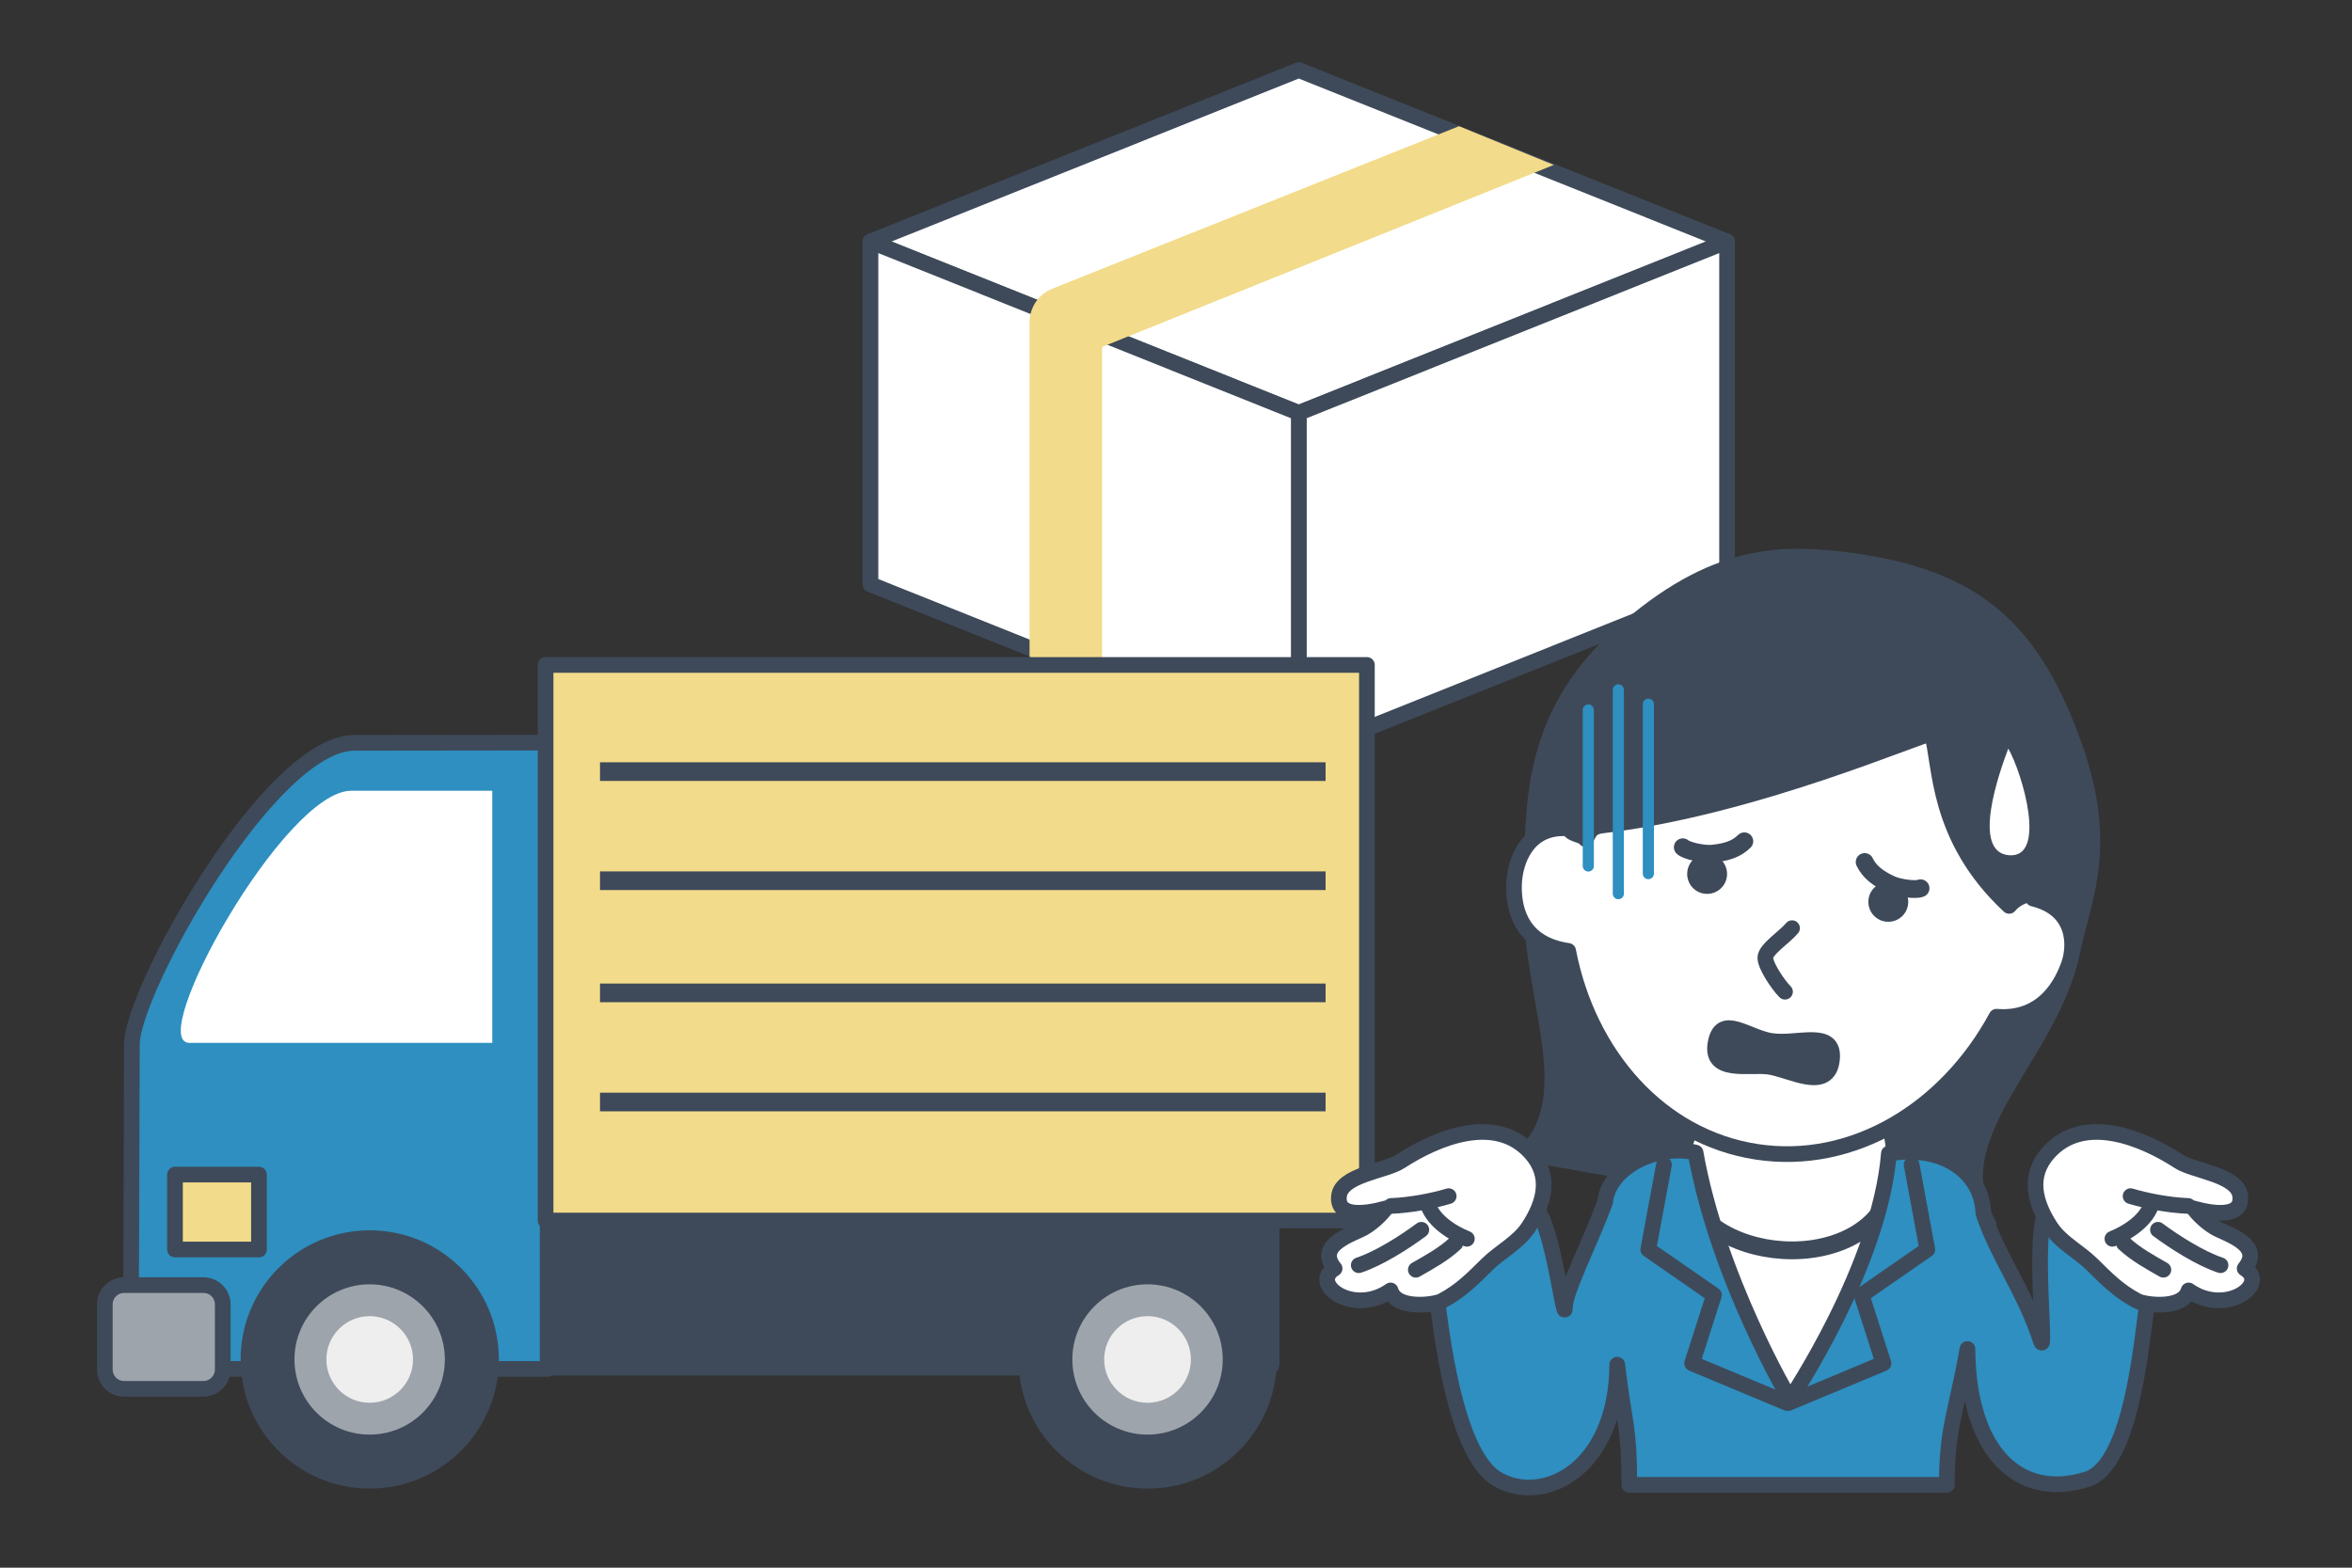 <?xml version="1.0" encoding="UTF-8"?>
<svg id="_レイヤー_2" data-name="レイヤー 2" xmlns="http://www.w3.org/2000/svg" viewBox="0 0 300 200">
  <rect x="0" y="0" width="300" height="200" fill="#333333" stroke="none"/>
  <defs>
    <style>
      .cls-1, .cls-2, .cls-3, .cls-4 {
        fill: none;
      }

      .cls-5, .cls-2, .cls-6, .cls-7, .cls-8, .cls-9, .cls-3, .cls-4, .cls-10, .cls-11 {
        stroke-linecap: round;
        stroke-linejoin: round;
      }

      .cls-5, .cls-6, .cls-7, .cls-8, .cls-9, .cls-3, .cls-4, .cls-10, .cls-11 {
        stroke: #3e4a5a;
      }

      .cls-5, .cls-8, .cls-12 {
        fill: #fff;
      }

      .cls-5, .cls-3 {
        stroke-width: 2.27px;
      }

      .cls-2 {
        stroke: #2e8fc0;
        stroke-width: 1.42px;
      }

      .cls-6 {
        fill: #2e8fc0;
      }

      .cls-6, .cls-7, .cls-8, .cls-4, .cls-10, .cls-11 {
        stroke-width: 2px;
      }

      .cls-13, .cls-9, .cls-10 {
        fill: #3e4a5a;
      }

      .cls-14, .cls-11 {
        fill: #f2db8a;
      }

      .cls-15, .cls-7 {
        fill: #9ea4ac;
      }

      .cls-9 {
        stroke-width: 3px;
      }

      .cls-16 {
        fill: #eee;
      }
    </style>
  </defs>
  <g id="_レイヤー_1-2" data-name="レイヤー 1">
    <g>
      <g>
        <g>
          <polygon class="cls-8" points="220.29 30.81 165.66 8.94 111.03 30.81 165.66 52.68 220.29 30.81"/>
          <polygon class="cls-8" points="165.66 52.68 165.66 96.41 220.29 74.55 220.29 30.81 165.66 52.68"/>
          <polygon class="cls-8" points="111.03 30.81 111.03 74.55 165.66 96.41 165.66 52.68 111.03 30.81"/>
          <path class="cls-14" d="M140.57,87.37l-9.25-3.57v-42.68c0-1.89,1.15-3.59,2.91-4.29l51.87-20.73,12.09,4.94-57.62,23.22v43.13Z"/>
        </g>
        <g>
          <rect class="cls-9" x="67.39" y="149.57" width="94.31" height="24.41"/>
          <path class="cls-6" d="M69.85,94.74v79.9H16.68s.14-34.64.14-41.41,17.57-38.46,28.39-38.46c6.41,0,24.64-.03,24.64-.03Z"/>
          <g>
            <path class="cls-13" d="M63.63,173.43c0,9.1-7.37,16.48-16.47,16.48s-16.47-7.38-16.47-16.48,7.37-16.47,16.47-16.47,16.47,7.38,16.47,16.47Z"/>
            <path class="cls-15" d="M56.74,173.43c0,5.3-4.29,9.59-9.59,9.59s-9.59-4.29-9.59-9.59,4.3-9.58,9.59-9.58,9.59,4.29,9.59,9.58Z"/>
            <path class="cls-16" d="M52.68,173.43c0,3.05-2.48,5.53-5.53,5.53s-5.52-2.48-5.52-5.53,2.48-5.52,5.52-5.52,5.53,2.47,5.53,5.52Z"/>
          </g>
          <path class="cls-12" d="M44.8,100.88c-8.56,0-26.34,32.17-20.63,32.17h38.62v-32.17h-17.98Z"/>
          <rect class="cls-11" x="22.32" y="149.85" width="10.71" height="9.56"/>
          <path class="cls-7" d="M28.41,174.71c0,1.36-1.1,2.47-2.46,2.47h-10.12c-1.36,0-2.46-1.1-2.46-2.47v-8.3c0-1.36,1.1-2.46,2.46-2.46h10.12c1.36,0,2.46,1.1,2.46,2.46v8.3Z"/>
          <rect class="cls-11" x="69.59" y="84.83" width="104.76" height="70.88"/>
          <rect class="cls-13" x="76.53" y="97.25" width="92.55" height="2.38"/>
          <rect class="cls-13" x="76.53" y="111.17" width="92.55" height="2.38"/>
          <rect class="cls-13" x="76.53" y="125.48" width="92.55" height="2.38"/>
          <rect class="cls-13" x="76.53" y="139.4" width="92.55" height="2.38"/>
          <g>
            <path class="cls-13" d="M162.86,173.43c0,9.1-7.38,16.48-16.48,16.48s-16.47-7.38-16.47-16.48,7.37-16.47,16.47-16.47,16.48,7.38,16.48,16.47Z"/>
            <path class="cls-15" d="M155.96,173.43c0,5.3-4.29,9.59-9.59,9.59s-9.59-4.29-9.59-9.59,4.3-9.58,9.59-9.58,9.59,4.29,9.59,9.58Z"/>
            <path class="cls-16" d="M151.9,173.43c0,3.05-2.47,5.53-5.53,5.53s-5.53-2.48-5.53-5.53,2.48-5.52,5.53-5.52,5.53,2.47,5.53,5.52Z"/>
          </g>
        </g>
        <g>
          <path class="cls-10" d="M264.26,121.64c1.62-7.67,5.09-13.92-.14-27.75-5.25-13.89-12.46-20.32-28.19-22.38-8.52-1.12-17.32-1.26-29.29,9.5-11.97,10.76-10.81,22.67-11.32,30.03-1.04,15.02,7.05,28.15-.74,36.06,17.2,3.44,55.78,8.75,59.06,9.08-6.63-11.14,7.83-21.31,10.62-34.54Z"/>
          <ellipse class="cls-8" cx="228.06" cy="161.19" rx="14.5" ry="18"/>
          <path class="cls-5" d="M214.76,151.81c4.38,10.8,26.65,10.65,26.98-3,.12-5.13-1.32-9.11-6.75-10.42-5.12-1.24-12.34-1.95-14.56-.61-3.26,1.97-7.61,9.24-5.67,14.03Z"/>
          <g>
            <path class="cls-12" d="M259.33,114.62c.02-.21.03-.42.05-.62-1.17.15-2.27.58-3.11,1.57-9.36-8.73-8.7-17.99-9.86-21.96-1.03-.13-22.53,9.4-41.95,11.69-1.48.17-1.66.7-2.2,1.76-.29-.55-1.69-.54-2.09-1.23-.11-.04-.19-.1-.29-.15-4.97-.32-6.71,4.06-6.77,7.3-.07,3.59,1.35,7.52,6.91,8.33,2.57,13.28,11.74,23.74,24.02,25.63,12.28,1.89,24.18-5.33,30.62-17.23,6.25.51,8.51-4.67,9.21-6.62.87-2.44.93-7.11-4.54-8.45Z"/>
            <path class="cls-4" d="M259.33,114.62c.02-.21.03-.42.05-.62-1.17.15-2.27.58-3.11,1.57-9.36-8.73-8.7-17.99-9.86-21.96-1.03-.13-22.53,9.4-41.95,11.69-1.48.17-1.66.7-2.2,1.76-.29-.55-1.69-.54-2.09-1.23-.11-.04-.19-.1-.29-.15-4.97-.32-6.71,4.06-6.77,7.3-.07,3.59,1.35,7.52,6.91,8.33,2.57,13.28,11.74,23.74,24.02,25.63,12.28,1.89,24.18-5.33,30.62-17.23,6.25.51,8.51-4.67,9.21-6.62.87-2.44.93-7.11-4.54-8.45Z"/>
          </g>
          <path class="cls-13" d="M220.26,111.88c-.21,1.39-1.51,2.34-2.9,2.13-1.39-.21-2.34-1.51-2.13-2.9.21-1.39,1.51-2.34,2.9-2.13,1.39.21,2.34,1.51,2.13,2.9Z"/>
          <path class="cls-13" d="M243.37,115.44c-.21,1.39-1.51,2.34-2.9,2.13-1.39-.21-2.34-1.51-2.13-2.9.21-1.39,1.51-2.34,2.9-2.13,1.39.21,2.34,1.51,2.13,2.9Z"/>
          <path class="cls-4" d="M227.68,126.52c-.81-.79-2.54-3.31-2.51-4.36.03-1.06,2.48-2.62,3.41-3.75"/>
          <path class="cls-6" d="M261.12,154.45c-1.94,2.04-.04,19-.81,16.62-2.04-6.3-5.54-10.86-7.33-16.29-.2-5.47-5.48-8.76-12.05-7.62-1.17,14.38-12.62,31.38-12.62,31.38,0,0-9.21-15.5-12.04-31.5-4.72-1.13-11.04,1.7-11.54,6.33-1.9,5.14-5.12,11.4-5.12,13.4,0,2.51-1.59-10.27-3.52-12.32-5.26,1.38-13.46,6.05-12.64,12.41.74,5.72,2.63,19.04,7.57,21.86,5.92,3.38,15.17-1.34,15.26-14.62.94,7.9,1.54,7.82,1.54,15.33h40.5c0-7.44,1.25-9.37,2.63-17.33.09,13.29,6.67,19.33,15.26,16.62,5.42-1.71,6.82-16.14,7.57-21.86.83-6.36-7.37-11.04-12.64-12.41Z"/>
          <g>
            <path class="cls-8" d="M176.76,154.16c-.53.69-1.47,1.68-2.68,2.42-1.41.86-6.38,2.17-3.85,5.25-3.22,1.96,2.38,6.16,7.14,2.8.74,2.52,5.63,1.83,6.53,1.35,2.42-1.27,3.92-2.83,5.79-4.67,1.69-1.67,3.97-2.75,5.3-4.8,2-3.07,2.93-6.47.25-9.46-4.51-5.02-12.02-1.87-16.63,1.12-1.92,1.25-7.52,1.7-7.82,4.42-.29,2.62,2.95,2.41,5.96,1.58Z"/>
            <path class="cls-4" d="M177.44,153.85c2.46-.09,5.35-.65,7.34-1.25"/>
            <path class="cls-4" d="M182.06,153.42c.54,2.16,2.98,3.79,5.04,4.62"/>
            <path class="cls-4" d="M181.29,156.89c-2.08,1.55-5.43,3.69-7.98,4.52"/>
            <path class="cls-4" d="M185.63,158.62c-1.51,1.41-3.34,2.4-5.04,3.37"/>
          </g>
          <g>
            <path class="cls-8" d="M279.78,154.16c.53.69,1.47,1.68,2.68,2.42,1.41.86,6.37,2.17,3.85,5.25,3.22,1.96-2.38,6.16-7.15,2.8-.74,2.52-5.63,1.83-6.53,1.35-2.42-1.27-3.92-2.83-5.79-4.67-1.69-1.67-3.97-2.75-5.3-4.8-2-3.07-2.93-6.47-.25-9.46,4.51-5.02,12.02-1.87,16.63,1.12,1.92,1.25,7.52,1.7,7.82,4.42.29,2.62-2.95,2.41-5.96,1.58Z"/>
            <path class="cls-4" d="M279.1,153.85c-2.46-.09-5.35-.65-7.34-1.25"/>
            <path class="cls-4" d="M274.48,153.42c-.54,2.16-2.98,3.79-5.04,4.62"/>
            <path class="cls-4" d="M275.25,156.89c2.08,1.55,5.43,3.69,7.98,4.52"/>
            <path class="cls-4" d="M270.9,158.62c1.52,1.41,3.34,2.4,5.04,3.37"/>
          </g>
          <path class="cls-10" d="M226.08,132.83c-3.23-.45-6.55-3.66-7.26.25-.71,3.94,4.25,2.67,6.76,3,2.76.37,7.65,3.37,8.09-.93.4-3.91-4.36-1.88-7.59-2.33Z"/>
          <path class="cls-3" d="M244.97,113.32c-.59.26-2.75,0-3.8-.49-1.72-.8-2.74-1.64-3.33-2.86"/>
          <path class="cls-12" d="M256.16,95.5c-1.13,2.98-4.78,13.23.1,13.61,4.89.38,1.69-10.47-.1-13.61Z"/>
          <g>
            <line class="cls-2" x1="202.59" y1="90.58" x2="202.59" y2="110.48"/>
            <line class="cls-2" x1="206.42" y1="88.01" x2="206.42" y2="114.01"/>
            <line class="cls-2" x1="210.25" y1="89.84" x2="210.25" y2="111.45"/>
          </g>
          <path class="cls-3" d="M214.64,108.09c.47.44,2.59.93,3.75.82,1.89-.18,3.13-.62,4.1-1.58"/>
          <polyline class="cls-4" points="212.24 148.59 210.24 159.41 218.62 165.22 215.83 173.93 227.92 178.98"/>
          <polyline class="cls-4" points="243.83 148.59 245.83 159.41 237.45 165.22 240.24 173.93 228.14 178.98"/>
        </g>
      </g>
      <rect class="cls-1" width="300" height="200"/>
    </g>
  </g>
</svg>